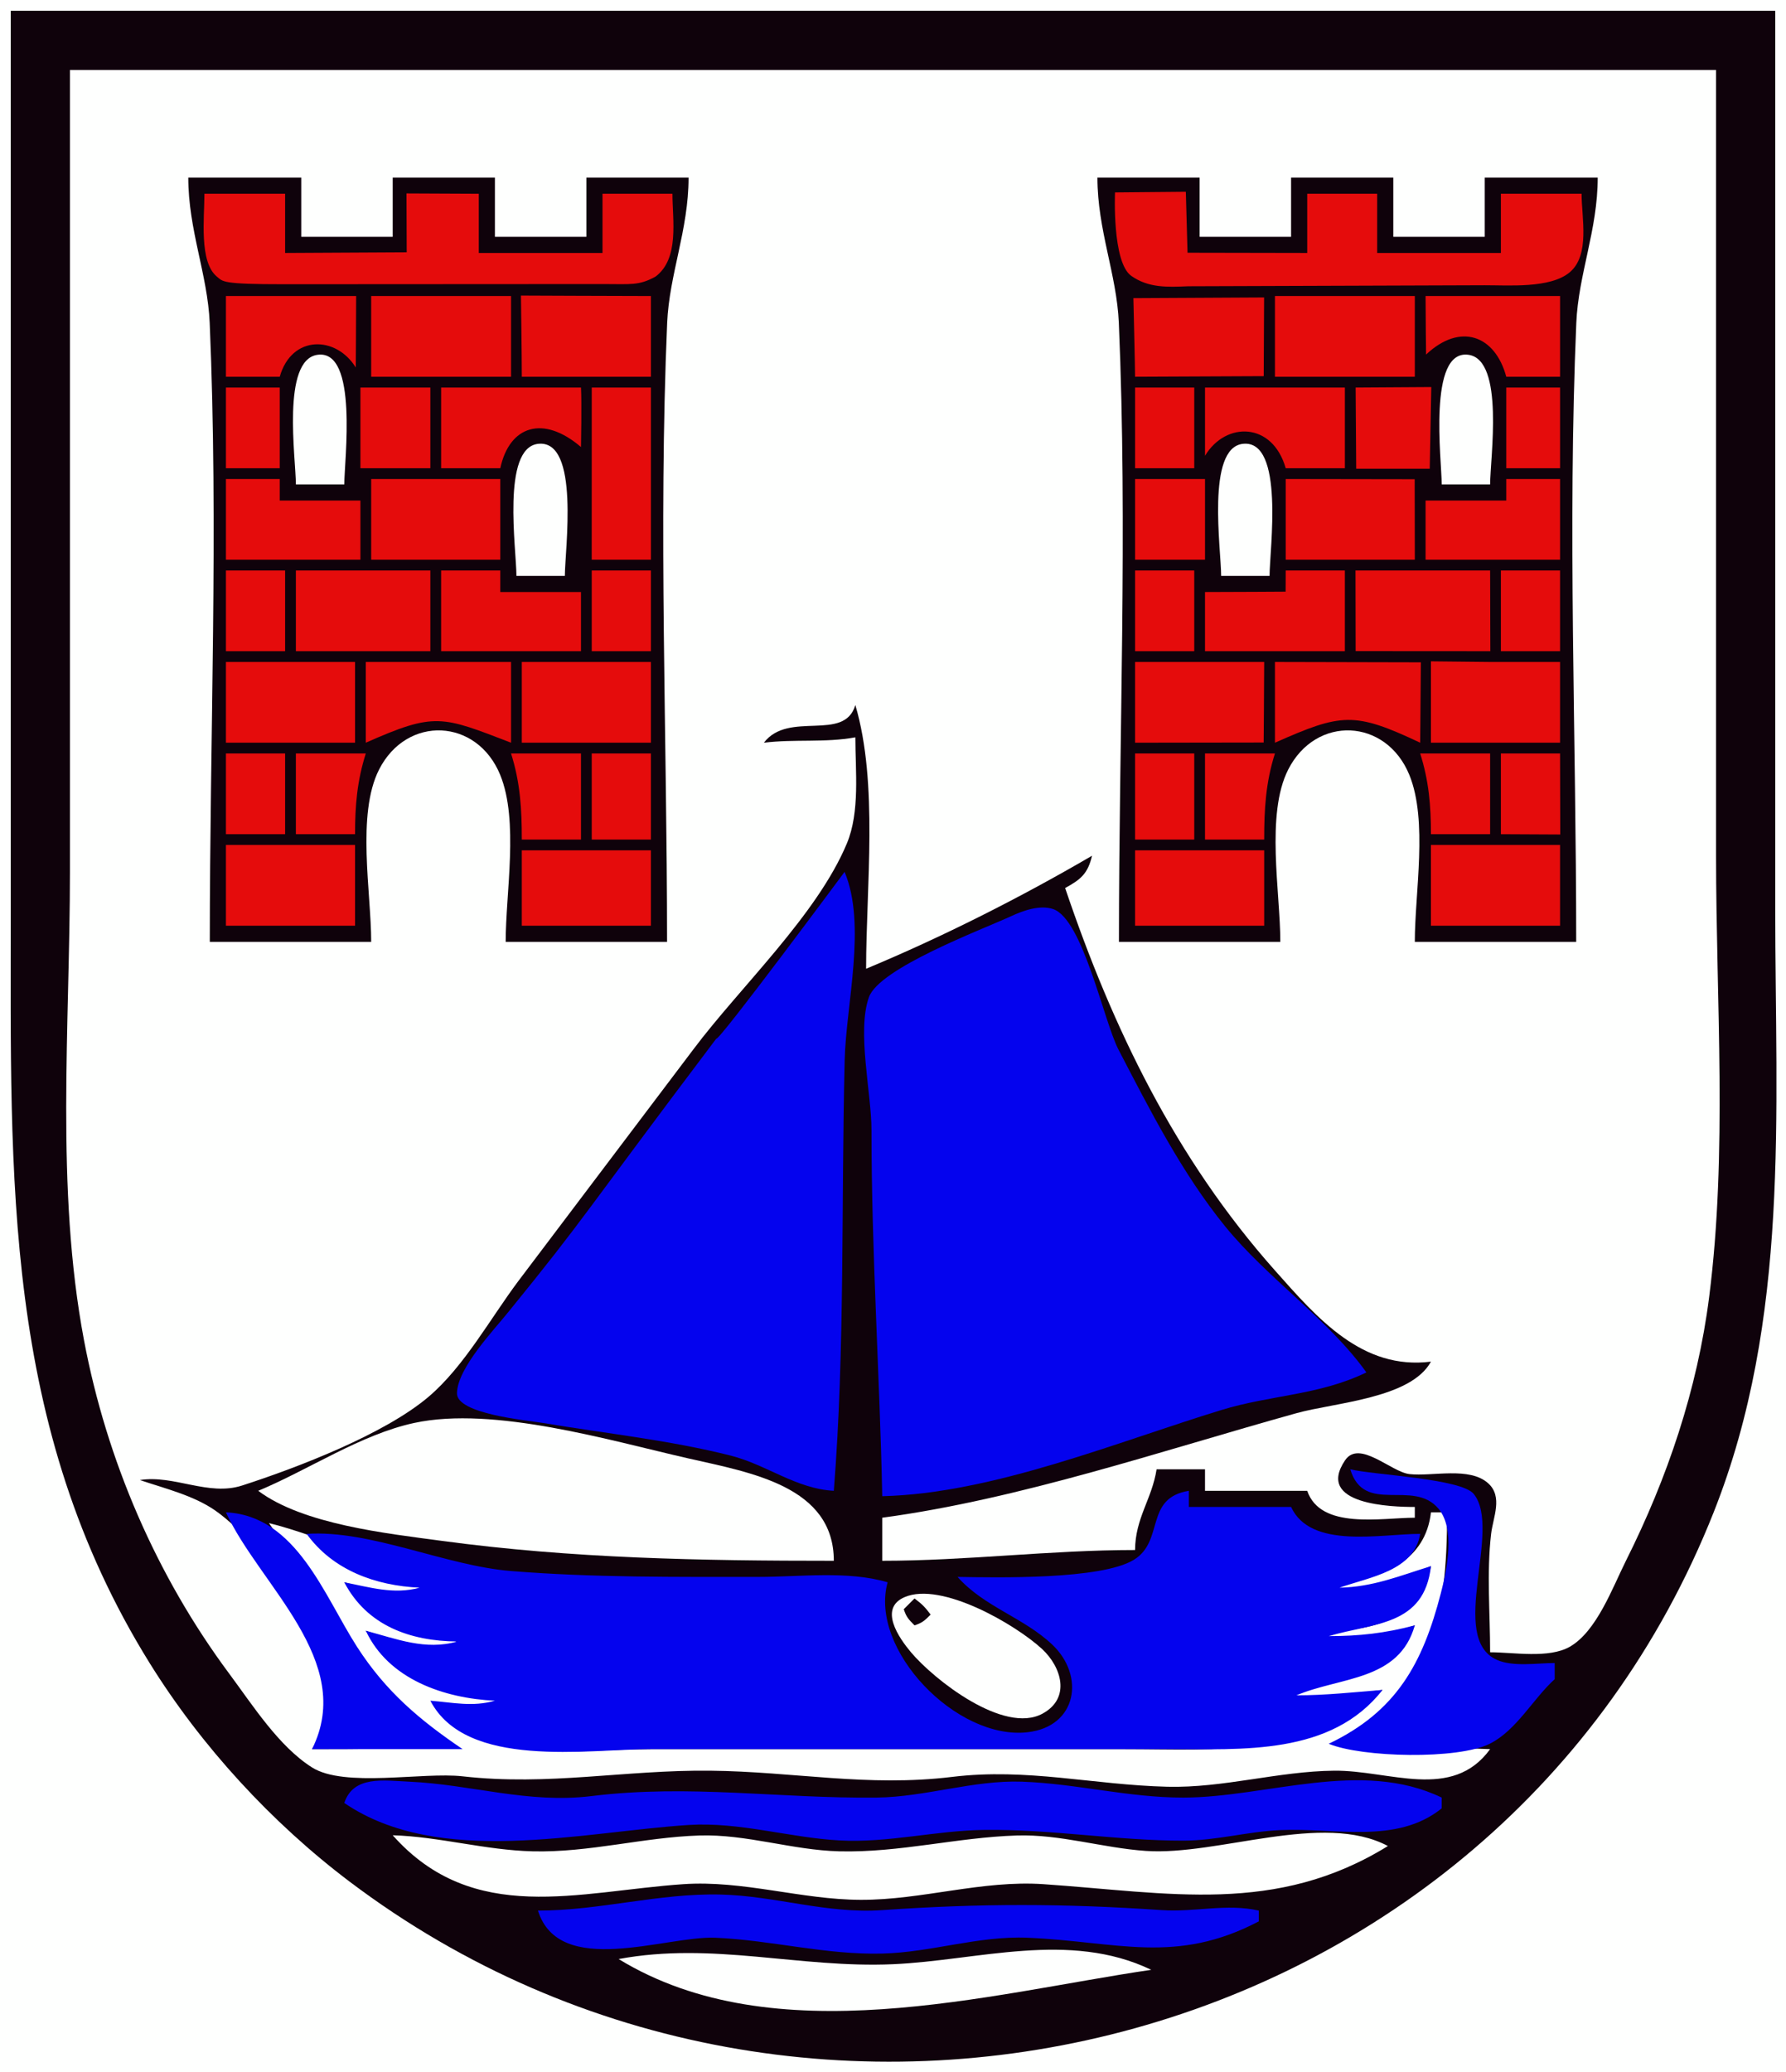 <?xml version="1.0" encoding="UTF-8" standalone="no"?>
<svg
   xmlns:dc="http://purl.org/dc/elements/1.1/"
   xmlns:cc="http://creativecommons.org/ns#"
   xmlns:rdf="http://www.w3.org/1999/02/22-rdf-syntax-ns#"
   xmlns:svg="http://www.w3.org/2000/svg"
   xmlns="http://www.w3.org/2000/svg"
   xmlns:sodipodi="http://sodipodi.sourceforge.net/DTD/sodipodi-0.dtd"
   xmlns:inkscape="http://www.inkscape.org/namespaces/inkscape"
   width="332"
   height="385"
   id="svg2"
   version="1.1"
   inkscape:version="0.48.4 r9939"
   sodipodi:docname="Moormerland_Logo.svg">
  <rect width="100%" height="100%" fill="#333333" stroke="none"/>
  <defs
     id="defs44" />
  <sodipodi:namedview
     pagecolor="#ffffff"
     bordercolor="#666666"
     borderopacity="1"
     objecttolerance="10"
     gridtolerance="10"
     guidetolerance="10"
     inkscape:pageopacity="0"
     inkscape:pageshadow="2"
     inkscape:window-width="1440"
     inkscape:window-height="853"
     id="namedview42"
     showgrid="false"
     showguides="true"
     inkscape:guide-bbox="true"
     inkscape:zoom="1"
     inkscape:cx="303.7245"
     inkscape:cy="251.62142"
     inkscape:window-x="-4"
     inkscape:window-y="-4"
     inkscape:window-maximized="1"
     inkscape:current-layer="layer2">
    <sodipodi:guide
       orientation="1,0"
       position="-9.192,172.534"
       id="guide3025" />
    <sodipodi:guide
       orientation="0,1"
       position="350,10"
       id="guide3071" />
    <inkscape:grid
       type="xygrid"
       id="grid3073" />
  </sodipodi:namedview>
  <g
     inkscape:groupmode="layer"
     id="layer2"
     inkscape:label="Layer"
     style="display:inline">
    <path
       style="fill:#fefffe;stroke:none"
       d="m 0,0 0,385 332,0 0,-385 z"
       id="path4"
       inkscape:connector-curvature="0"
       sodipodi:nodetypes="ccccc" />
    <path
       style="fill:#0f020b;stroke:none"
       d="M 2,2 2,169 C 2,218.883 0.455,264.967 27.814,309 37.422,324.464 50.484,338.668 65,349.626 150.357,414.055 278.355,382.315 318.55,281 332.822,245.026 330,206.896 330,169 L 330,2 z"
       id="path6"
       inkscape:connector-curvature="0"
       sodipodi:nodetypes="csscsscc" />
    <path
       style="fill:#fefffe;stroke:none"
       d="m 13,13 0,149 c 0,28.631 -2.714,58.766 2.611,87 4.208,22.31 13.457,43.774 27.018,62 4.316,5.8 9.174,13.475 15.371,17.397 6.029,3.814 20.566,0.816 27.999,1.653 16.056,1.809 30.089,-1.21 46,-1.046 15.656,0.161 29.193,3.068 45,1.151 13.97,-1.694 26.213,1.493 40,1.83 10.471,0.256 20.566,-2.874 31,-2.981 10.269,-0.106 21.94,5.694 29,-4.004 l -29.562,-1.062 C 266.271,314.122 269,301.04 269,281 l -3,0 c -0.995,8.928 -8.858,12.334 -17,13 -5.553,5.098 11.769,-0.677 17,-3 -1.921,9.515 -10.395,11.976 -19,12 -4.447,2.494 10.976,0.831 16,-1 -4.238,9.056 -13.121,10.327 -22,12 -4.581,2.768 10.813,0.656 16,0 -14.052,12.643 -30.375,11 -48,11 l -88,0 c -15.902,0 -27.49,3.363 -39.906,-8.409 4.778,1.092 9.6,0.307 14.53,0.321 C 86.199,312.346 74.643,312.424 68,303 c 5.658,2.078 12.659,3.337 18.679,3.354 C 83.162,302.611 70.169,302.025 64,294 c 4.674,1.209 10.051,3.728 14,2 2.675,-2.289 -19.208,-10.886 -28,-13 8.572,12.216 18.733,38.434 34.625,41.312 C 74.871,324.969 66.909,325 58,325 66.36,312.322 50.659,288.061 39.999,280.652 35.973,277.854 30.613,276.558 26,275 c 6.324,-1.018 12.713,3.05 19,1.019 10.265,-3.315 26.483,-9.524 34.7,-16.517 6.583,-5.603 11.5,-14.604 16.674,-21.502 l 32.499,-43 c 8.701,-11.601 22.992,-24.968 28.553,-38.285 C 159.882,150.834 159,143.219 159,137 c -5.674,1.038 -11.273,0.292 -17,1 4.596,-6.034 14.964,-0.04 17,-7 4.309,14.579 2,33.801 2,49 14.184,-5.905 28.731,-13.255 42,-21 -0.778,3.287 -2.039,4.391 -5,6 8.822,26.079 20.526,50.245 38.95,71 8.011,9.025 16.28,18.604 29.05,17 -3.747,6.861 -17.871,7.594 -25,9.576 -24.903,6.92 -51.392,15.976 -77,19.424 l 0,8 c 15.754,0 31.222,-2 47,-2 0.021,-5.928 3.151,-9.482 4,-15 l 9,0 0,4 19,0 c 2.495,7.28 13.784,5 20,5 l 0,-2 c -4.166,0 -18.566,-0.368 -12.968,-8.663 2.647,-3.923 8.565,2.17 11.972,2.554 4.271,0.481 11.149,-1.431 14.638,1.712 2.775,2.501 0.905,6.314 0.542,9.397 -0.844,7.184 -0.184,14.771 -0.184,22 4.362,0 10.906,1.204 14.815,-1.028 4.999,-2.855 7.963,-11.046 10.432,-15.972 7.722,-15.406 13.278,-31.846 15.468,-49 3.427,-26.854 1.285,-54.945 1.285,-82 l 0,-146 z"
       id="path8"
       inkscape:connector-curvature="0"
       sodipodi:nodetypes="csscccccscccccccccccssccccccccccccccccccccccccccccccccccccccccccscc" />
    <path
       style="fill:#0f020b;stroke:none"
       d="m 35,33 c 0,9.73 3.594,17.972 3.981,27 C 40.616,98.177 39,136.784 39,175 l 30,0 c 0,-9.152 -2.75,-23.696 1.457,-31.996 5.159,-10.179 18.23,-9.578 22.534,0.997 C 96.46,152.525 94,165.876 94,175 l 30,0 C 124,136.784 122.384,98.177 124.019,60 124.406,50.972 128,42.73 128,33 l -19,0 0,11 -17,0 0,-11 -19,0 0,11 -17,0 0,-11 -21,0 m 169,0 c 0,9.73 3.594,17.972 3.981,27 1.635,38.177 0.019,76.784 0.019,115 l 30,0 c 0,-9.152 -2.75,-23.696 1.457,-31.996 5.159,-10.179 18.23,-9.578 22.534,0.997 C 265.46,152.525 263,165.876 263,175 l 30,0 C 293,136.784 291.385,98.177 293.019,60 293.406,50.972 297,42.73 297,33 l -21,0 0,11 -17,0 0,-11 -19,0 0,11 -17,0 0,-11 z"
       id="path10"
       inkscape:connector-curvature="0"
       sodipodi:nodetypes="cscccccccccccccccccccccccccccccccccccc" />
    <path
       style="fill:#e50c0c;stroke:none"
       d="m 38,36 c 0,4.429 -1.021,12.665 2.318,15.397 1.139,0.932 0.874,1.422 12.432,1.416 l 59.426,-0.033 c 5.071,-0.003 6.574,0.325 9.676,-1.382 C 126.333,48.047 125,40.891 125,36 l -13,0 0,11 L 89,47 89,36 75.562,35.938 75.604,46.88 53,47 53,36 38,36 m 173,34 23.912,-0.108 0.072,-14.623 -24.298,0.13 c 0,0 0.314,13.122 0.314,14.6 z m 65,-17 c 4.404,-0.015 12.193,0.629 15.807,-2.416 C 295.61,47.38 294,40.429 294,36 l -15,0 0,11 -23,0 0,-11 -13,0 0,11 -22.25,-0.042 -0.314,-11.327 -13.167,0.12 c 0,0 -0.571,12.984 3.031,15.513 3.212,2.255 6.702,2.088 10.575,1.924 z m -234,2 0,15 10,0 c 2.208,-7.795 10.461,-7.664 14.133,-1.718 0,0 0.072,-9.298 0.072,-13.282 L 42,55 m 27,0 0,15 26,0 0,-15 -26,0 m 28,15 24,0 0,-15 C 116.14,55 96.84,54.916 96.84,54.916 96.84,54.916 97,66.435 97,70 m 140,-15 0,15 26,0 0,-15 -26,0 m 28,0 c 0.002,3.486 0.094,10.875 0.094,10.875 C 271.474,59.877 277.935,62.319 280,70 l 10,0 0,-15 z"
       id="path12"
       inkscape:connector-curvature="0"
       sodipodi:nodetypes="csssccccccccccccccccscccccccccccscsccccccccccccccccccccccccccc" />
    <path
       style="fill:#fefffe;stroke:none"
       d="m 55,90 9,0 C 64,85.588 66.64,64.89 59.039,65.921 52.282,66.838 55,85.19 55,90 m 213,0 9,0 c 0,-4.81 2.718,-23.162 -4.039,-24.079 C 265.36,64.89 268,85.588 268,90 z"
       id="path14"
       inkscape:connector-curvature="0"
       sodipodi:nodetypes="ccccccsc" />
    <path
       style="fill:#e50c0c;stroke:none"
       d="m 42,72 0,15 10,0 0,-15 -10,0 m 25,0 0,15 13,0 0,-15 -13,0 m 15,0 0,15 11,0 c 1.699,-7.922 7.989,-9.939 15,-3.938 0.003,-0.022 0.148,-8.396 0,-11.062 l -26,0 m 28,0 c 0,10.887 -0.008,21.097 -0.008,32 l 11.008,0 0,-32 -11.008,0 M 211,72 l 0,15 11,0 0,-15 -11,0 m 13,0 0,12.688 c 3.845,-6.401 12.555,-6.319 15,2.312 l 11,0 0,-15 -26,0 m 15,17 0,15 24,0 c 0,-3.745 -0.025,-14.963 -0.025,-14.963 m -10.872,-1.945 13.672,-0.006 c 0,0 0.286,-15.16 0.286,-15.175 L 252,72 m 28,0 0,15 10,0 0,-15 z"
       id="path16"
       inkscape:connector-curvature="0"
       sodipodi:nodetypes="ccccccccccccccccccccccccccccccccccccccccccccc" />
    <path
       style="fill:#fefffe;stroke:none"
       d="m 96,107 9,0 c 0,-4.769 2.867,-25.391 -4.961,-24.534 C 93.191,83.216 96,102.085 96,107 m 131,0 9,0 c 0,-4.769 2.867,-25.391 -4.961,-24.534 C 224.191,83.216 227,102.085 227,107 z"
       id="path18"
       inkscape:connector-curvature="0"
       sodipodi:nodetypes="cccccccc" />
    <path
       style="fill:#e50c0c;stroke:none"
       d="m 42,89 0,15 25,0 0,-11 -15,0 0,-4 -10,0 m 27,0 0,15 24,0 0,-15 -24,0 m 142,0 0,15 13,0 0,-15 -13,0 m 69,0 0,4 -15,0 0,11 25,0 0,-15 -10,0 m -238,17 0,15 11,0 0,-15 -11,0 m 13,0 0,15 25,0 0,-15 -25,0 m 27,0 0,15 26,0 0,-11 -15,0 0,-4 -11,0 m 28,0 0,15 11,0 0,-15 -11,0 m 101,0 0,15 11,0 0,-15 -11,0 m 28,0 -0.013,3.933 c 0,0 -10.397,0.067 -14.987,0.067 l 0,11 26,0 0,-15 -11,0 m -2,17 0,15 c 12.399,-5.484 14.705,-5.801 27,0 l 0.125,-14.938 m 1.875,-0.179 0,15.116 24,0 0,-15 -13,0 m 0.041,-2.002 -0.041,-14.998 -25.027,0 0.027,14.982 m 27,-14.982 0,15 11,0 0,-15 -11,0 m -237,17 0,15 24,0 0,-15 -24,0 m 26,0 0,15 c 12.904,-5.707 14.072,-4.964 27,0 l 0,-15 -27,0 m 29,0 0,15 24,0 0,-15 -24,0 m 114,0 0,15 c 4.86,0 23.904,-0.036 23.904,-0.036 0,0 0.096,-11.399 0.096,-14.964 l -24,0 m -169,17 0,15 11,0 0,-15 -11,0 m 13,0 0,15 11,0 c 6e-4,-5.321 0.385,-9.906 2,-15 l -13,0 m 40,0 c 1.72,5.425 2,10.342 2,16 l 11,0 0,-16 -13,0 m 15,0 0,16 11,0 0,-16 -11,0 m 101,0 0,16 11,0 0,-16 -11,0 m 13,0 0,16 11,0 c 0,-5.658 0.28,-10.574 2,-16 l -13,0 m 40,0 c 1.615,5.094 1.999,9.679 2,15 l 11,0 0,-15 -13,0 m 15,0 0,15 11.038,0.056 -0.038,-15.056 -11,0 m -237,17 0,15 24,0 0,-15 -24,0 m 224,0 0,15 24,0 0,-15 -24,0 m -169,1 0,14 24,0 0,-14 -24,0 m 114,0 0,14 24,0 0,-14 z"
       id="path20"
       inkscape:connector-curvature="0"
       sodipodi:nodetypes="cccccccccccccccccccccccccccccccccccccccccccccccccccccccccccccccccccccccccccccccccccccccccccccccccccccccccccccccccccccccccccccccccccccccccccccccccccccccccccc" />
    <path
       style="fill:#0403ee;stroke:none"
       d="m 157,162 c 0,0 -23.455,31.624 -23.865,31 -25.135,33.296 -24.131,32.956 -38.477,50.576 -2.851,3.583 -9.597,10.539 -9.711,15.276 -0.093,3.877 12.907,5.026 16.053,5.554 11.575,1.941 23.428,3.167 34.83,6.053 6.686,1.693 12.143,6.162 19.17,6.541 2.095,-26.551 1.362,-53.359 2.015,-80 0.255,-10.41 4.114,-25.159 -0.015,-35 m 7,116 c 20.509,-0.48 43.605,-10.068 63.09,-16.026 9.152,-2.799 18.125,-2.709 26.91,-6.974 -7.153,-9.977 -18.394,-17.456 -26.282,-27.166 -8.003,-9.852 -13.99,-21.629 -19.812,-32.834 -2.739,-5.271 -6.598,-24.201 -12.134,-26.087 -2.446,-0.834 -5.557,0.275 -7.772,1.3 -5.379,2.487 -24.567,9.633 -26.485,15.092 -2.252,6.404 0.485,17.739 0.485,24.695 0,22.647 1.533,45.376 2,68 z"
       id="path22"
       inkscape:connector-curvature="0"
       sodipodi:nodetypes="cccscccccccccccccsc" />
    <path
       style="fill:#fefffe;stroke:none"
       d="m 48,277 c 8.347,6.244 23.837,7.909 34,9.282 24.474,3.308 48.219,3.718 73,3.718 -0.011,-13.817 -15.352,-16.365 -27,-19.011 -14.55,-3.304 -36.185,-9.791 -51,-6.599 -9.935,2.141 -19.629,8.714 -29,12.61 z"
       id="path24"
       inkscape:connector-curvature="0"
       sodipodi:nodetypes="cccccc" />
    <path
       style="fill:#0403ee;stroke:none"
       d="m 251,273 c 2.601,8.569 11.668,1.706 16.397,7.318 3.174,3.767 1.556,11.396 0.448,15.682 -3.383,13.083 -8.251,21.996 -20.845,28 6.063,2.544 24.027,2.999 29.985,-0.027 4.95,-2.514 7.977,-8.306 12.015,-11.973 l 0,-3 c -3.257,0 -7.739,0.764 -10.772,-0.603 -9.11,-4.108 1.02,-24.132 -4.256,-30.794 C 271.674,274.702 255.269,274.06 251,273 m -73,20 c 4.937,5.558 12.219,7.516 17.571,12.545 6.178,5.805 4.673,15.269 -4.57,16.317 -13.2,1.497 -29.47,-15.389 -26.001,-27.862 -7.435,-2.198 -16.278,-1 -24,-1 -15.366,0 -30.698,0.137 -46,-1.093 -12.198,-0.981 -26.124,-7.69 -38,-6.907 4.882,6.764 12.819,9.626 21,10 -4.781,1.315 -9.22,-0.073 -14,-1 4.231,8.084 12.288,10.927 21,11 -5.908,1.698 -11.258,-0.477 -17,-2 4.21,9.021 14.564,12.569 24,13 -4.134,1.188 -7.782,0.333 -12,0 6.633,12.767 29.173,9 41,9 l 96,0 c 13.875,0 30.418,1.24 40,-11 -5.382,0.425 -10.579,1 -16,1 8.195,-3.464 19.083,-2.643 22,-13 -5.496,1.454 -10.309,2 -16,2 8.412,-2.492 17.759,-1.867 19,-13 -5.852,1.8 -10.751,3.871 -17,4 5.744,-2.008 13.879,-3.133 15,-10 -7.338,0 -20.363,2.897 -24,-5 l -19,0 0,-3 c -8.319,1.346 -4.48,9.306 -10.228,12.821 -6.075,3.714 -25.376,3.302 -32.772,3.179 M 42,281 c 6.18,13.492 24.203,27.591 16,44 l 28,0 C 78,319.586 71.722,314.293 66.38,306 60.225,296.444 55.098,281.61 42,281 z"
       id="path26"
       inkscape:connector-curvature="0"
       sodipodi:nodetypes="ccccsccccccsccsccccccccsscccccccccccccccsc" />
    <path
       style="fill:#fefffe;stroke:none"
       d="m 168.152,296.757 c -4.882,2.099 -1.026,7.608 1.177,10.228 4.3,5.112 17.263,15.303 24.446,11.427 5.347,-2.885 3.526,-8.705 -0.074,-12.028 -4.888,-4.512 -18.683,-12.579 -25.549,-9.627 z"
       id="path30"
       inkscape:connector-curvature="0"
       sodipodi:nodetypes="sccss" />
    <path
       style="fill:#0403ee;stroke:none"
       d="m 64,335 c 17.626,12.037 44.237,5.356 64,4.09 9.463,-0.606 18.715,2.35 28,2.867 9.136,0.509 17.93,-1.845 27,-1.953 12.591,-0.15 24.603,2.016 37,1.996 6.144,-0.01 11.917,-1.692 18,-1.961 10.229,-0.452 21.657,2.688 30,-4.039 l 0,-2 c -15.014,-7.226 -32.496,-0.026 -48,0 -10.218,0.017 -19.895,-2.599 -30.001,-2.956 -9.065,-0.32 -17.955,2.845 -26.999,2.952 -18.081,0.215 -34.766,-2.522 -53,-0.282 -11.901,1.461 -22.372,-2.165 -34,-2.675 -4.667,-0.204 -10.294,-1.18 -12,3.961 z"
       id="path34"
       inkscape:connector-curvature="0"
       sodipodi:nodetypes="cccscccccccccc" />
    <path
       style="fill:#fefffe;stroke:none"
       d="m 73,341 c 15.002,16.89 34.551,10.421 54,9.09 11.164,-0.765 21.915,2.874 33,2.909 11.422,0.037 22.518,-3.696 34,-2.909 23.356,1.599 43.152,5.776 64,-7.09 -12.107,-6.437 -31.564,1.836 -45,0.91 -8.003,-0.551 -15.929,-3.124 -24,-2.867 -11.133,0.355 -21.763,3.218 -33,2.942 -8.703,-0.213 -17.258,-3.221 -26,-2.942 -10.452,0.334 -20.463,3.2 -31,2.942 C 90.21,343.77 81.614,341.254 73,341 z"
       id="path36"
       inkscape:connector-curvature="0"
       sodipodi:nodetypes="ccccccccccc" />
    <path
       style="fill:#0403ee;stroke:none"
       d="m 100,355 c 3.963,12.624 23.804,4.637 33,5.039 10.448,0.457 20.454,3.205 31,2.946 9.076,-0.222 17.889,-3.33 27,-2.946 16.655,0.703 27.506,5.082 43,-3.039 l 0,-2 c -5.967,-1.371 -11.915,0.327 -18,-0.09 -18.252,-1.248 -33.758,-1.272 -52,0 -10.32,0.72 -19.817,-2.645 -30,-2.895 C 122.471,351.731 111.536,355 100,355 z"
       id="path38"
       inkscape:connector-curvature="0"
       sodipodi:nodetypes="cccccccccc" />
    <path
       style="fill:#fefffe;stroke:none"
       d="m 115,364 c 28.992,17.712 68.562,6.478 99,2 -15.239,-7.323 -32.259,-1.73 -48,-1.039 -17.469,0.766 -33.498,-4.212 -51,-0.961 z"
       id="path40"
       inkscape:connector-curvature="0"
       sodipodi:nodetypes="cccc" />
    <path
       inkscape:connector-curvature="0"
       style="fill:#0f020b;stroke:none;display:inline"
       d="m 170,297 -2,2 c 0.472,1.416 0.814,1.814 2,3 1.416,-0.472 1.814,-0.814 3,-2 -1.103,-1.457 -1.543,-1.897 -3,-3"
       id="path32"
       sodipodi:nodetypes="ccccc" />
  </g>
</svg>

